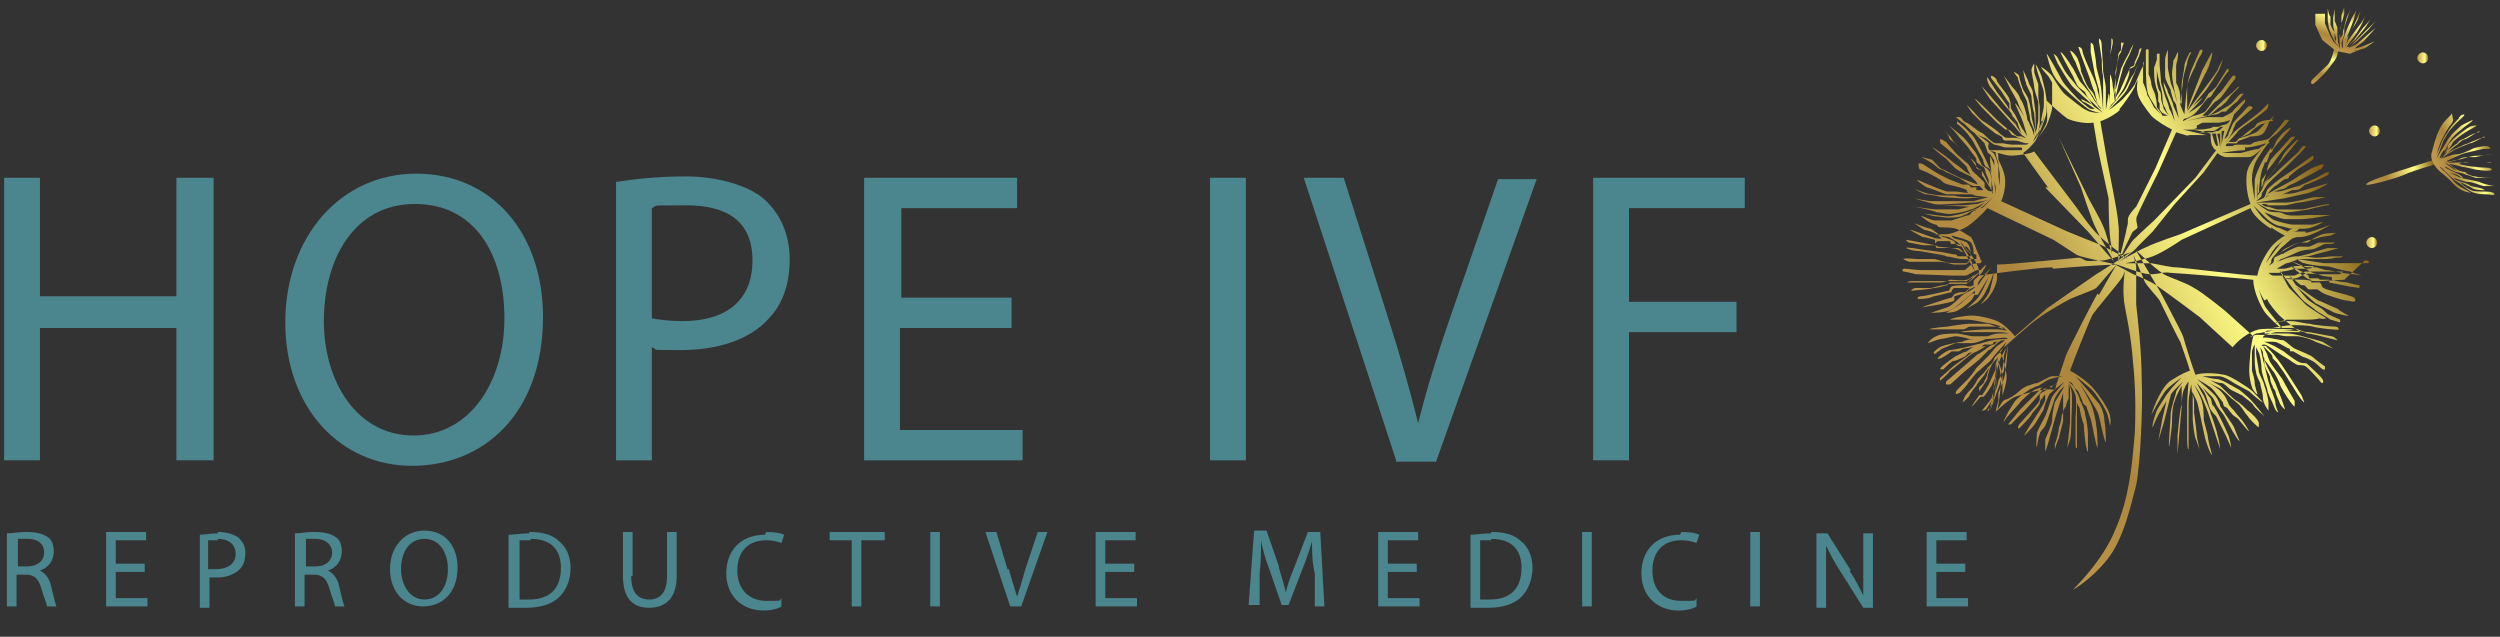 <?xml version="1.0" encoding="UTF-8"?>
<svg id="Capa_1" xmlns="http://www.w3.org/2000/svg" xmlns:xlink="http://www.w3.org/1999/xlink" version="1.1" viewBox="0 0 181.4 46.2">
  <rect x="0" y="0" width="181.4" height="46.2" fill="#333333" stroke="none"/>
  <!-- Generator: Adobe Illustrator 29.8.2, SVG Export Plug-In . SVG Version: 2.1.1 Build 3)  -->
  <defs>
    <style>
      .st0 {
        fill: #4b858e;
      }

      .st1 {
        fill: url(#Degradado_sin_nombre);
      }

      .st2 {
        fill: url(#Degradado_sin_nombre_7);
      }

      .st3 {
        fill: url(#Degradado_sin_nombre_6);
      }

      .st4 {
        fill: url(#Degradado_sin_nombre_5);
      }

      .st5 {
        fill: url(#Degradado_sin_nombre_8);
      }

      .st6 {
        fill: url(#Degradado_sin_nombre_4);
      }

      .st7 {
        fill: url(#Degradado_sin_nombre_9);
      }

      .st8 {
        fill: url(#Degradado_sin_nombre_3);
      }

      .st9 {
        fill: url(#Degradado_sin_nombre_2);
      }
    </style>
    <linearGradient id="Degradado_sin_nombre" data-name="Degradado sin nombre" x1="171.8" y1="44.4" x2="176.5" y2="46.6" gradientTransform="translate(0 58.1) scale(1 -1)" gradientUnits="userSpaceOnUse">
      <stop offset="0" stop-color="#c39c51"/>
      <stop offset=".3" stop-color="#ac863c"/>
      <stop offset=".7" stop-color="#ffff87"/>
      <stop offset="1" stop-color="#825c16"/>
    </linearGradient>
    <linearGradient id="Degradado_sin_nombre_2" data-name="Degradado sin nombre 2" x1="168.1" y1="51.8" x2="169.2" y2="54.8" gradientTransform="translate(0 58.1) scale(1 -1)" gradientUnits="userSpaceOnUse">
      <stop offset="0" stop-color="#c39c51"/>
      <stop offset=".3" stop-color="#ac863c"/>
      <stop offset=".7" stop-color="#ffff87"/>
      <stop offset="1" stop-color="#825c16"/>
    </linearGradient>
    <linearGradient id="Degradado_sin_nombre_3" data-name="Degradado sin nombre 3" x1="171.9" y1="48.6" x2="172.7" y2="48.6" gradientTransform="translate(0 58.1) scale(1 -1)" gradientUnits="userSpaceOnUse">
      <stop offset="0" stop-color="#c39c51"/>
      <stop offset=".7" stop-color="#ffff87"/>
      <stop offset="1" stop-color="#825c16"/>
    </linearGradient>
    <linearGradient id="Degradado_sin_nombre_4" data-name="Degradado sin nombre 4" x1="175.4" y1="53.9" x2="176.2" y2="53.9" gradientTransform="translate(0 58.1) scale(1 -1)" gradientUnits="userSpaceOnUse">
      <stop offset="0" stop-color="#c39c51"/>
      <stop offset=".7" stop-color="#ffff87"/>
      <stop offset="1" stop-color="#825c16"/>
    </linearGradient>
    <linearGradient id="Degradado_sin_nombre_5" data-name="Degradado sin nombre 5" x1="171.6" y1="40.6" x2="172.5" y2="40.6" gradientTransform="translate(0 58.1) scale(1 -1)" gradientUnits="userSpaceOnUse">
      <stop offset="0" stop-color="#c39c51"/>
      <stop offset=".7" stop-color="#ffff87"/>
      <stop offset="1" stop-color="#825c16"/>
    </linearGradient>
    <linearGradient id="Degradado_sin_nombre_6" data-name="Degradado sin nombre 6" x1="163.6" y1="54.8" x2="164.5" y2="54.8" gradientTransform="translate(0 58.1) scale(1 -1)" gradientUnits="userSpaceOnUse">
      <stop offset="0" stop-color="#c39c51"/>
      <stop offset=".7" stop-color="#ffff87"/>
      <stop offset="1" stop-color="#825c16"/>
    </linearGradient>
    <linearGradient id="Degradado_sin_nombre_7" data-name="Degradado sin nombre 7" x1="169.4" y1="54.3" x2="170.6" y2="57.5" gradientTransform="translate(0 58.1) scale(1 -1)" gradientUnits="userSpaceOnUse">
      <stop offset="0" stop-color="#c39c51"/>
      <stop offset=".3" stop-color="#ac863c"/>
      <stop offset=".7" stop-color="#ffff87"/>
      <stop offset="1" stop-color="#825c16"/>
    </linearGradient>
    <linearGradient id="Degradado_sin_nombre_8" data-name="Degradado sin nombre 8" x1="176.5" y1="46.1" x2="180.9" y2="47.3" gradientTransform="translate(0 58.1) scale(1 -1)" gradientUnits="userSpaceOnUse">
      <stop offset="0" stop-color="#c39c51"/>
      <stop offset=".3" stop-color="#ac863c"/>
      <stop offset=".7" stop-color="#ffff87"/>
      <stop offset="1" stop-color="#825c16"/>
    </linearGradient>
    <linearGradient id="Degradado_sin_nombre_9" data-name="Degradado sin nombre 9" x1="139.9" y1="29.1" x2="168.8" y2="45.8" gradientTransform="translate(0 58.1) scale(1 -1)" gradientUnits="userSpaceOnUse">
      <stop offset="0" stop-color="#c39c51"/>
      <stop offset=".3" stop-color="#ac863c"/>
      <stop offset=".7" stop-color="#ffff87"/>
      <stop offset="1" stop-color="#825c16"/>
    </linearGradient>
  </defs>
  <path class="st0" d="M2.9,12.9v8.6h9.9v-8.6h2.7v20.5h-2.7v-9.6H2.9v9.6H.3V12.9h2.7Z"/>
  <path class="st0" d="M39.4,23c0,7-4.3,10.8-9.5,10.8s-9.2-4.2-9.2-10.4,4-10.8,9.5-10.8,9.2,4.3,9.2,10.4ZM23.5,23.3c0,4.4,2.4,8.3,6.5,8.3s6.6-3.9,6.6-8.5-2.1-8.3-6.5-8.3-6.6,4-6.6,8.5Z"/>
  <path class="st0" d="M44.7,13.2c1.3-.2,3-.4,5.1-.4s4.5.6,5.7,1.7c1.1,1,1.8,2.5,1.8,4.3s-.5,3.3-1.6,4.4c-1.4,1.5-3.7,2.2-6.3,2.2s-1.5,0-2.1-.2v8.2h-2.6V13.2h0ZM47.3,23.1c.6.1,1.3.2,2.2.2,3.2,0,5.1-1.5,5.1-4.4s-1.9-4-4.8-4-2,0-2.5.2v8h0Z"/>
  <path class="st0" d="M73.3,23.8h-8v7.4h8.9v2.2h-11.5V12.9h11.1v2.2h-8.4v6.5h8v2.2Z"/>
  <path class="st0" d="M90.4,12.9v20.5h-2.6V12.9h2.6Z"/>
  <path class="st0" d="M101.3,33.4l-6.7-20.5h2.9l3.2,10.1c.9,2.8,1.6,5.3,2.2,7.7h0c.6-2.4,1.4-5,2.3-7.6l3.5-10.1h2.8l-7.3,20.5h-2.9,0Z"/>
  <path class="st0" d="M115.6,12.9h11v2.2h-8.4v6.8h7.8v2.2h-7.8v9.3h-2.6V12.9Z"/>
  <path class="st1" d="M176.6,11.6s-1.9.6-2.5.8c-.6.2-2.5.8-2.4,1,0,.1,1.7-.3,2.7-.7.9-.4,2.4-.8,2.4-.8l-.2-.3Z"/>
  <path class="st9" d="M169.4,3.4s-.2,1-.5,1.3c-.3.3-1.2,1.1-1.2,1.2,0,.2,0,.2.1.2s.6-.5.8-.7c.2-.2.5-.6.8-1,.3-.4.3-1.1.3-1.1h-.2s0,0,0,0Z"/>
  <path class="st8" d="M172.3,9.9c.2,0,.4-.2.4-.4s-.2-.4-.4-.4-.4.2-.4.4.2.4.4.4Z"/>
  <path class="st6" d="M175.8,4.6c.2,0,.4-.2.4-.4s-.2-.4-.4-.4-.4.2-.4.4.2.4.4.4Z"/>
  <path class="st4" d="M172.1,18c.2,0,.4-.2.4-.4s-.2-.4-.4-.4-.4.2-.4.4.2.4.4.4Z"/>
  <path class="st3" d="M164.1,3.7c.2,0,.4-.2.4-.4s-.2-.4-.4-.4-.4.2-.4.4.2.4.4.4Z"/>
  <path class="st2" d="M168,1v.8c0,0,.5,1.1.5,1.1l1,.8,1,.2,1.5-.6-1.1.4h-.9s.8,0,.8,0l.8-.2.7-.5-.7.3-.6.2h-.1s-.7.2-.7.2h.5c0-.1.8-.7.8-.7l.9-1-.7.6-.7.6-.6.3.6-.5.9-.9.5-.6-.5.5-.9.9-.5.5h-.3c0,.1.7-.5.7-.5l.8-1,.3-.5-.6.7-.6.8-.6.6.2-.3.6-.8.4-.7.2-.5-.3.5-.6.8-.3.4-.2.4v-.5c.1,0,.5-.7.5-.7l.4-.7.2-.7-.3.7-.3.7-.3.5-.2.8v-.5s.3-.7.3-.7l.3-.8.2-.7-.3.5-.4.9-.3.8v.6c-.1,0-.1-.4-.1-.4l.2-.6v-.5c0,0,.3-.9.3-.9l.2-.5-.3.6-.3,1.1v.2s-.2.3-.2.3v.5s0-.6,0-.6v-.5c0,0,.1-.5.1-.5l.2-.7v-.5s-.2.6-.2.6v.6c0,0-.1.4-.1.4v.4c-.1,0,0,1.1,0,1.1l-.2-.7v-.7s0-.2,0-.2h0c0-.1,0-.5,0-.5v-.3s0-.7,0-.7v.6c0,0,0,.5,0,.5v.7c0,0,0,.4,0,.4v.4c.1,0,0-.5,0-.5v-.6c0,0-.2-.5-.2-.5v-.5s0-.6,0-.6v.2c0,0-.1.7-.1.7v.6c0,0,.2.9.2.9v.4c.1,0-.1-.4-.1-.4v-.5c-.1,0-.3-.5-.3-.5v-.6c-.1,0-.2-.6-.2-.6v.9s.1.6.1.6l.2.5.2.4.4.5-.5-.5-.3-.6-.3-.7v-.7Z"/>
  <path class="st5" d="M177.9,8.2c0,.2-.6.5-.9,1.2-.3.6-.5,1.5-.5,1.5,0,0-.2.4,0,.8.3.7.7.8,1.3,1.4.6.7,1,.8,1.5.9-.3-.2-1-.5-1.3-.9-.5-.6-.7-.7-1-1,.2,0,.9.9,1.3,1.1.4.2.6.5,1,.7.4.2.9.2,1.1.2.3,0,.6.1.6,0s-.2-.2-.6-.2c-.5,0-.9,0-1.1-.1-.6-.3-.8-.6-.8-.6,0,0,.6.3.8.4.2.2.8.2,1,.2-.3-.2-.6-.2-1-.3-.4-.3-1-.3-1.3-.6.4.1.8.3,1.1.3.3,0,.7.2,1.1.3.4,0,.8,0,.8,0,0,0-.7-.1-1.1-.3-.3-.1-1.1-.2-1.3-.3-.2,0-.4-.2-.7-.3-.3-.2-.6-.5-.6-.5,0,0,.3.4.7.5.3,0,.7.4.7.3-.1-.2-.4-.3-.6-.4-.2-.1-.7-.3-.7-.4.2,0,.4.3.9.4.1,0,.5.1.7.2.1,0,.3.1.6.2.3,0,1.3,0,1.3,0s-1,0-1.3-.1c-.3,0-.6-.2-.8-.3-.2,0-.3,0-.7-.2-.5-.3-.7-.5-.7-.5,0,0,.1,0,.5.3.1,0,.3.3.6.4.3.1.5,0,.5,0,0,0-.2,0-.5-.1-.3-.1-.8-.5-.8-.5,0,0,.7.1.9.2.2,0,1,.2,1,.2,0,0,1.2.2,1.2,0,0-.2-.8-.1-1.2-.2-.4,0-1.2-.2-1.2-.2,0,0,.3-.2.8-.1.2,0,1.1,0,1.3,0,.2,0,.3,0,.3,0,0,0,0-.1-.4,0-.4,0-.8,0-1.2,0-.4,0-.6,0-.9,0-.3,0-.7,0-.7,0,0,0,.4-.1.7-.2.3,0,.9-.3,1.4-.3.4,0,1.2-.1,1.2-.1,0,0,0,0-.1,0,0,0-.3,0-1.2.2-.1,0-.4,0-.6,0-.3,0-.5.1-.7.2-.3,0-.6.2-.8.1,0,0,1-.5,1.4-.6.4-.1,1.3-.3,1.3-.3h.5c0,0,0-.2-.3-.2-.3,0-.9.1-1.2.3-.3.1-.6.3-1,.3-.3,0-1,.3-1,.3,0,0,.3-.3.7-.5.2-.2,1.1-.5,1.3-.6.2,0,.7-.3.9-.4.2,0,.2,0,.2,0,0,0,0-.2-.2,0-.2,0-.9.4-1.3.5-.4.2-1,.4-1.3.7-.2.2-.3.2-.5.3.1-.2.5-.4.6-.6.2-.1.5-.4.7-.5.2-.3.3-.2.8-.5.5-.3.8-.3.8-.3,0,0,0-.1,0-.1s-.8.5-1,.6c-.2,0-.4.2-.6.4-.2.1-.6.5-.8.7-.2.2-.5.4-.5.4,0,0,.5-.4.6-.7.2-.2.3-.4.4-.6,0,0,.2-.2.6-.5.7-.5,1.1-.6,1.1-.7,0,0-.3,0-.5.1-.2.1-1,.7-1.2.9-.2.2-.4.4-.4.5,0,0,0,.1,0,.2,0,0-.1.1-.2.3-.1.1-.4.4-.4.4,0,0,.1-.3.2-.4,0-.1.2-.2.3-.3,0-.1.1-.3.3-.6.2-.3.4-.5.8-.8.3-.3.9-.6.8-.7,0,0-.6.3-.8.4-.2.2-.7.6-.8.8-.2.2-.2.3-.4.6-.2.3-.6,1-.6,1,0,0,.4-1,.5-1.3.2-.3.3-.6.6-.9.5-.6,1-.9.9-1,0,0-.3,0-.4.3-.2.2-.7.7-.8,1-.2.2-.4.6-.5.9-.1.3-.3.7-.3.7,0,0,.2-.8.5-1.3.1-.2.2-.4.4-.7.2-.2.3-.4.3-.5h0Z"/>
  <path class="st7" d="M170.1,20.3c-.3,0-1.5.1-1.8.1s-.6,0-1-.1c-.2,0-1.1,0-1.7-.1.3,0,.8,0,.9,0,.2,0,.5-.2.7-.3s.8,0,1.1,0c.3,0,1.3,0,1.4,0s.3-.1.3-.2c0,0-.8,0-.8,0,0,0-1.5,0-1.8,0-.3,0-.7.2-.9.3-.2,0-1.3,0-1.5,0-.2,0-.4-.2-.4-.2,0,0,.4,0,.6,0s.3,0,.4-.1c.1,0,.7-.1.9-.2.2,0,.5,0,.9,0s.5-.2.5-.2c0,0-.9,0-1.2,0-.3,0-.8.2-1,.2s-.5,0-.5,0c0,0,.5-.3.7-.4.2,0,.6-.2.9-.3.3,0,1.2,0,1.2,0,0,0,.3,0,.4,0,.2,0,.8,0,1-.1.1,0,.6,0,.6-.1,0,0-.6,0-.8,0-.2,0-.7.1-1.1.1-.3,0-.8-.1-1.2-.1h.6c0,0,.7-.2.7-.2l.8-.2.7-.2h-.8s-.7.2-.7.2l-.6.2-.8.2c0,0-.1,0-.2,0-.4,0-.9.2-1.1.3-.2,0-.8.4-.8.4,0,0,.7-.4.8-.5.1,0,1-.4,1.2-.5s.7-.2,1-.2c.3,0,.9-.4,1-.4.1,0,.3,0,.4,0,0,0,.3,0,.3-.1,0,0-.6,0-.7,0s-.3,0-.4,0c-.2,0-.6.3-.8.3-.2,0-.5,0-.7,0-.2,0-1,.4-1.1.5-.2,0-.8.4-.8.4,0,0,.8-.7,1-.8.2-.1.8-.4,1-.4.2,0,.4,0,.5,0s.2-.1.3-.2c.1,0,.7-.2.7-.2,0,0,.6-.1.7-.1,0,0,.4-.2.4-.2,0,0-.7,0-1,.1-.3.1-.6.3-.8.4-.2,0-.6.2-.8.2-.2,0-1.1.5-1.2.6-.1,0-.6.4-.7.6,0,.1,0,.2-.1.3,0,0-.3.2-.3.2,0,0,.2-.2.2-.3,0,0,0-.2.1-.3,0,0,.6-.7.6-.7,0,0,.6-.5.7-.6.1-.1.4-.2.5-.2,0,0,.1,0,.2,0,.8,0,2.2-.9,2.2-.9,0,0-1.2.5-1.8.6,0,0,0,0,0-.1,0,0-.3,0-.6,0,0,0-.2,0-.3,0,.2,0,.4-.1.4-.2,0,0,0,0,0,0h.4c.6,0,1.4-.5,1.4-.5,0,0-.5.1-.8.2-.2,0-1.1,0-1.4,0-.3,0-1-.2-1.3-.3-.2,0-.8-.6-.8-.6,0,0,1.2.5,1.5.5.3,0,.9,0,1.2,0s1-.1,1-.1c0,0,1.2-.2,1.1-.2,0,0-.6,0-.8,0-.2,0-.8,0-.8,0,0,0-1.3.1-1.5,0-.2,0-.4-.2-.7-.2-.2,0-.7,0-.9-.2-.2-.1-.7-.5-.7-.5,0,0,.7.4.9.5.2,0,1,.2,1.4.2.3,0,1.5-.2,1.5-.2,0,0,1.2-.3,1.3-.3.1,0,.2,0,.2-.1,0,0-.8.1-1,.2-.2,0-.8.2-1,.2-.3,0-1.5,0-1.7,0-.2,0-.6-.2-.8-.2-.2,0-.4-.2-.4-.2,0,0,.2,0,.2,0,0,0,.2,0,.3.1,0,0,.3,0,.4,0,.1,0,.6,0,.8,0,.2,0,.8-.2,1-.2.2,0,1.1-.2,1.1-.2,0,0,.9-.2.9-.2,0,0-.6,0-.8,0-.2,0-.9.2-.9.2,0,0-.9.2-1.2.2-.3,0-.7,0-1,0s-1.2,0-1.2,0h0l2-.3s1.4-.3,1.8-.4c.4-.1,1.4-.6,1.4-.7,0,0-2,.6-2.4.7-.4.1-1.6.1-1.8.2-.2,0-.5.2-.7.4l.5-.4s.4,0,.7,0c.3,0,.9-.3,1.1-.4.2,0,.6,0,.7-.2.1,0,.2-.2.3-.2.1,0,1.5-.6,1.6-.7,0,0,.1-.1.1-.2,0,0-.1,0-.2,0,0,0-.7.4-.7.4,0,0-1.1.5-1.3.6-.2,0-1.2.4-1.5.4-.2,0-.3,0-.3,0,0,0,.6-.2.7-.2.1,0,.3-.2.5-.3.1,0,1-.5,1-.5,0,0,1-.5,1.1-.6.2,0,.3-.3.3-.4,0,0-.4.1-.6.2-.2,0-1.7,1-1.7,1,0,0-.9.5-1.1.6-.2.1-.7.4-.7.4,0,0,.4-.5.6-.6.2-.1.6-.5.7-.5,0,0,.3,0,.3-.2,0,0,.6-.5.6-.5,0,0,1-.6,1.1-.7.1-.1.1-.3,0-.3,0,0-1.1.8-1.1.8l-1.3.9s-.8.6-.9.8c-.1.2-.1.4-.2.5,0,.1-.6.3-.6.3,0,0,.4-.3.4-.4,0,0,0-.2.1-.3,0,0,.3-.5.4-.6,0,0,.3-.3.3-.3l1.1-1,1.1-1.1s.2-.2.2-.3c0,0-.2,0-.2,0,0,0-.2.2-.3.4-.1.1-1.2,1.1-1.2,1.1,0,0-.9.9-1.1,1-.2.2-.3.5-.4.7-.1.2-.4.5-.4.5,0,0,.4-.7.5-.9.1-.2,1.3-1.7,1.3-1.7l1-1.2s.3-.4.3-.4c0,0-.2.1-.2.1,0,0-.8.8-.9,1-.1.2-.2.4-.3.5,0,.2-.6.9-.6.9l-.7,1,.4-1.2.4-.5.6-.8s.7-.8.8-.9c0,0,.3-.3.2-.3,0,0-.2,0-.3.1,0,0-.8.9-.8.9,0,0-.6.6-.7.8-.1.2-.2.5-.2.7,0,.2-.4.6-.4.7,0,.1,0,.3,0,.4,0,.2-.2.4-.2.4,0,0,.1-1.2.2-1.4,0-.2.3-.7.2-.7,0,0-.2.2-.2.4,0,.1-.3.7-.3,1,0,.3,0,1.3,0,1.3,0,0-.1-.8,0-1.2,0-.3.2-.6.2-.7,0,0,.2-.7.3-.8,0,0,.2,0,.2-.1,0,0,.2-.5.2-.6,0,0,.2,0,.2-.2,0-.1.9-1.1.9-1.1,0,0,.4-.4.4-.5s-.4.2-.5.3c-.1.1-.5.5-.6.8-.1.3-.3.5-.3.5,0,0,0-.2,0-.2,0,0-.5.7-.6.9-.1.2-.6,1.1-.6,1.6,0,.5,0,1.3,0,1.3,0,0-.2-1.1-.2-1.5s.1-.9.3-1.3c.1-.2.5-.8.8-1.2.1-.1.2-.2.2-.2,0,0,0,0-.1,0,0,0,0-.1.1-.2.2-.2.5-.4.5-.4,0,0,.6-.6.7-.7,0,0,.2-.3.2-.3,0,0-.2,0-.3,0,0,0-.3.4-.3.4,0,0-.6.7-.8.9-.2.2-.8.2-1,.3-.2,0-.2.1-.4.2-.1,0-.6,0-.8,0-.2,0-.4,0-.5.1-.1,0-.5,0-.5,0,0,0,0-.1.1-.2,0,0,.6,0,.7,0,0,0,.1-.2.2-.2,0,0,.6-.2.8-.3.1,0,.7,0,.9-.2.2-.2.3-.5.4-.7,0,0,0-.1.1-.2.2,0,.3-.1.3-.1,0,0,0,0-.2,0,.1-.1.2-.3.2-.3,0,0-.1.1-.3.3-.3,0-.7.1-.8.2-.2,0-.2.3-.4.4-.1,0-.7.5-.9.7,0,0,0,0,0,0-.2,0-.2.2-.4.3-.2,0-.5,0-.5,0,0,0,.6-.6.7-.8.2-.2.8-.6.8-.6,0,0,1-.7,1.2-.9.2-.1.2-.5.2-.5,0,0-.3.3-.5.5-.2.2-1,.8-1,.8,0,0-.7.5-1,.8-.2.2-.8,1-.8,1,0,0,.7-.9.7-1.1,0-.1.2-.4.2-.5,0-.1,1.1-1,1.2-1.1.1-.1,0-.2-.2-.2-.1,0-.5.5-.5.5,0,0-.6.6-.7.8-.1.2-.2.5-.3.7,0,.2-.3.4-.3.4,0,0,.7-1.7.7-1.8,0,0,0,0,0,0,.2-.2.4-.4.4-.4,0,0,.3-.4.4-.5,0-.1,0-.2,0-.2,0,0-.8.7-.9.9-.1.1-.5.3-.7.4-.2,0-.8,0-1.1,0-.3,0-1.6.3-1.6.3l1.2-.3s.9-.2,1-.2c.1,0,.3-.1.4-.2,0,0,.2,0,.3,0,0,0,.6-.6.8-.7.1-.1.5-.6.5-.6,0,0,0,0-.2,0-.1,0-.6.7-.8.8-.1.1-.7.4-.8.5,0,0-.7.3-.7.3,0,0,.6-.5.7-.6.1,0,.3-.2.4-.3.1,0,.4-.5.5-.6.1-.1.6-.6.6-.6,0,0,0,0-.1,0,0,0-.4.4-.4.4,0,0-.6.5-.7.6-.1.1-.5.5-.5.5l-.4.4s-.1.1-.2.2c0,0-.4,0-.4,0l.3-.3s.5-.6.6-.7c0,0,.2-.1.3-.2.1,0,.8-1,.8-1,0,0,.4-.5.4-.5,0,0,0-.1,0-.2,0,0-.1,0-.2,0,0,0-.8,1.1-.8,1.1,0,0-.6.6-.7.8-.1.2-.4.6-.5.7-.1.1-.7.3-.8.3-.1,0-.8.4-.8.4,0,0,0-.2.2-.2.1,0,.5-.2.7-.4.2-.2.8-1,.9-1.1,0,0,.2,0,.3-.2s.6-.9.6-.9c0,0,.5-.8.6-.8,0,0,0-.2,0-.2,0,0-.1,0-.1,0,0,0-.8,1.3-.8,1.3,0,0-.3.3-.3.3,0,0-.3.2-.3.3,0,0-.2.3-.3.5-.1.2-1.1.8-1.1.8,0,0,1-1,1-1.1,0,0-.7.6-.7.6l1-1.2s.8-1.2.9-1.4c.1-.2.3-.8.3-.8,0,0-.3.5-.4.8-.1.2-1,1.4-1,1.4l-1.2,1.6h0c.3-.6,1.2-2.6,1.4-2.9.2-.4.5-1.3.4-1.4,0,0-.5.9-.7,1.3-.1.3-.9,2.3-1.1,2.9,0-.3,0-1.2,0-1.6,0-.5.5-1.4.6-1.6,0-.2.5-1,.5-1,0,0,0-.2,0-.2,0,0-.2,0-.2.1,0,0-.6,1.4-.6,1.4,0,0-.2.5-.3,1.2-.1.7-.2,2-.2,2,0,0-.2-.4-.3-.7,0-.2.2-1.6.2-1.8,0-.2.2-.9.3-1.2,0-.3.3-.8.3-.8,0,0,0,0-.1,0,0,0-.4.7-.4,1,0,.2-.2,1.1-.2,1.4s0,1.3,0,1.5c0-.1,0-.2-.1-.3,0-.2,0-.8-.1-.9,0-.1-.1-.3-.2-.5,0-.2,0-1,0-1.2,0-.2.1-.4.1-.5,0-.1.1-.5,0-.5,0,0-.2.5-.3.6,0,.2-.1.7-.1,1,0,.3.2,1.3.2,1.3l.2.8s-.2-.6-.2-.7c0-.1-.2-.5-.3-.8,0-.2-.2-.9-.2-1.1,0-.2,0-.7,0-.7,0,0,0-.6,0-.6,0,0-.2.5-.2.7,0,.2,0,1,0,1.2,0,.3.3.8.4,1,0,.2.2.7.2.8,0,0,.1.1.2.3,0,.1.2,1,.2,1,0,0-.3-.7-.4-.9,0-.2-.3-.8-.4-1,0-.2-.3-.6-.3-.8,0-.2,0-.8,0-.8,0,0,0,.7,0,1,0,.3.3,1,.3,1l.3.8.2.9s-.3-.8-.4-.9c0-.2-.3-.9-.3-.9,0,0-.2-.7-.3-1,0-.3-.1-1.2-.1-1.3,0-.1,0-.7,0-.8,0,0-.2,0-.2,0s0,.8,0,1.1c0,.3.2,1,.2,1,0,0,.2.8.2.9,0,.1,0,.8.2.9,0,.2.3.6.3.6,0,0-.3-.3-.4-.5,0-.1-.2-.6-.2-.8,0-.2,0-.4-.1-.5s-.2-.6-.2-.7,0-.6,0-.8c0-.2,0-.7,0-.8,0,0-.1.4-.2.6,0,.3,0,1,.1,1.2,0,.2.2.6.2.8,0,.1,0,.3,0,.4,0,0,0,.1.1.2,0,.1,0,.3,0,.4,0,.1.2.3.2.3l.4.2h-.4c0-.1-.3-.5-.4-.6,0-.1,0-.5-.1-.8,0-.2-.3-.7-.3-.9,0-.2-.1-.5-.2-.7,0-.3,0-1.8,0-1.8,0,0-.2-.1-.2.1,0,.2,0,.9,0,.9,0,0,0,1.6.1,1.9,0,.4.4.9.5,1.1.1.2.5.7.5.7,0,0-.4-.4-.5-.5-.1-.2-.4-.8-.5-.9,0-.2-.2-.7-.3-.9,0-.1,0-.6,0-1,0-.3.1-.5,0-.5,0,0,0,0,0,.2v-.3.4c-.2.3-.4.9-.5,1.1-.1.3-.5.8-.8,1.1-.3.4-1.2,1-1.2,1,0,0,1-1,1.2-1.3.2-.2.6-1.3.7-1.4,0-.2.4-.9.4-.9,0,0-.4.7-.4.8s-.2.3-.3.5c-.1.2-.3.6-.4.8-.1.2-1.2,1.4-1.2,1.4l.2-.3s.2-.2.4-.4c.1-.2.4-.6.5-.8.1-.2.4-.9.4-1.1,0-.1,0-.2,0-.3,0,0,.3-.1.4-.2,0-.1.3-.7.3-.7,0,0,.2-.6.2-.6,0,0-.2,0-.2.2,0,.2-.3.8-.3.8,0,0,0,.2-.1.3,0,0-.2,0-.3.2,0,.1-.3.7-.3.7,0,0-.2.5-.3.7,0,.1-.4.7-.4.7l.2-.9s.2-.8.3-1.1c0-.2.5-1.1.5-1.1,0,0,.3-.7.3-.8,0,0-.3.5-.3.6,0,0-.4.7-.6,1.2-.1.4-.4,1.6-.5,1.9,0-.5.2-2.4.3-2.6,0-.2.1-.4.2-.5,0-.1.2-.7.2-.7,0,0,0,0-.2,0,0,0,0,.3,0,.5,0,.1-.2.2-.2.4,0,.2-.1.8-.2,1.2,0,.3,0,1.5,0,1.8v.4c-.1,0-.1-.9-.2-1.1,0-.3-.1-.8-.2-.9,0-.1,0-.9,0-1.2,0-.3.2-.9.2-1.1s0-.3-.1-.3c0,0,0,.3,0,.4,0,.1-.1.8-.1,1.1,0,.3,0,1,0,1.2,0,.2,0,1.3,0,1.3v.8s0-.8-.1-.8c0,0-.2,1.2-.2,1.2,0,0,0-1.1,0-1.5,0-.5-.2-1.1-.2-1.4,0-.3-.1-1.6-.1-1.7,0-.2,0-.5-.2-.6,0,0,0,.2,0,.2l.2,1.3s0,1,.1,1.2c0,.2,0,1.1,0,1.4,0,.3,0,1.2,0,1.2,0,0-.1-1.7-.2-2,0-.3-.3-1.1-.3-1.4,0-.3-.2-1.3-.2-1.4,0,0-.1-.2-.2-.2,0,0,0,.7,0,.7l.3,1.6s.2.8.3,1.1c0,.3.2,1.5.2,1.5,0,0,0,0,0,0,0-.3-.2-1.1-.3-1.4,0-.4-.6-1.6-.6-1.6,0,0-.5-1.1-.5-1.3,0-.2-.2-.3-.3-.3,0,0,.2.6.2.6l.6,1.6s.3,1,.4,1.1c0,.1.2.8.2.8,0,0-.2-.5-.3-.7-.1-.2-.3-.3-.4-.5-.2-.3-.4-.9-.5-1.1,0-.2-.1-.6-.2-.8,0-.2-.5-.8-.6-.7,0,0,.3.7.4.8,0,.1.4,1,.5,1.2,0,.2.7,1.2.7,1.2,0,0,.4.7.5.8,0,0,.1.1.2.2-.1,0-.3-.2-.3-.3-.2-.2-.4-.6-.6-.9-.2-.2-.4-.5-.6-.7s-.5-1-.7-1.2c-.1-.2-.7-1.1-.8-1,0,0,.3.6.3.6l.6,1.1s.3.7.4.8.4.3.5.4c0,.1.3.6.5.7.1.1.8.8.8.8l-.7-.5s-.2-.3-.4-.6c-.2-.2-.9-.9-1-1.1-.1-.1-.6-.7-.7-.9-.1-.2-.4-.7-.5-.9,0-.1-.3-.3-.3-.3,0,0,.3.7.3.7,0,0,.8,1.4,1.1,1.7.3.3,1.1,1,1.1,1l.3.3s-.7-.4-.8-.4c0,0,.1.2.2.2.1,0,.8.5.8.5,0,0-.1,0-.3,0-.1,0-.9-.7-.9-.7,0,0-1-1-1.2-1.4s-1.1-2-1.1-1.9c0,0,.3,1.3.6,1.7.2.4,1.1,1.2,1.2,1.3.1.1.9.8,1.2,1,.3.2.9.3.9.3,0,0-.7,0-1-.2-.3-.1-1.1-.8-1.5-1.1-.4-.3-.9-1.3-1.1-1.5-.2-.2-.7-.6-.7-.5,0,0,.3.4.5.6,0,0,.2.3.3.5,0,.2,0,1.5,0,1.8,0,.3-.3,1.1-.4,1.3-.1.2-.6.9-.6.9,0,0,.5-.8.6-1.1.1-.3,0-1.1,0-1.5,0-.4-.2-1.3-.3-1.6,0-.2-.4-1.1-.5-1.1,0,0,.2.8.3,1,0,.2.3.7.3,1.1,0,.3,0,1.4,0,1.6,0,.3-.1.5-.2.8-.1.2-.4.8-.4.8l.2-.6s.1-.3.1-.4c0-.2,0-1,0-1.2,0-.2-.1-.6-.1-.8,0-.2,0-.6,0-.8,0-.2-.3-.8-.3-1,0-.2,0-.6,0-.6,0,0-.2.3-.2.5s.2,1,.2,1.2c0,.2.2.8.3,1.1,0,.3,0,.9,0,1.2,0,.3-.2,1.1-.2,1.1,0,0,0-1.2,0-1.4,0-.3-.2-1.4-.2-1.6,0-.2-.3-.6-.3-.7,0-.1-.4-.9-.4-.9,0,0,.1.7.2.9,0,.2.4.8.4,1,0,.2.1,1,.2,1.2,0,.2.1,1.4.1,1.4,0,0-.3-1-.3-1.2,0-.2-.1-.9-.2-1.1,0-.2-.3-.6-.4-.8-.1-.2-.3-.9-.3-1,0-.1-.4-.3-.4-.3,0,0,.2.3.3.4,0,.1.2.7.3.9,0,.2.4.8.4,1,0,.2.2.9.2,1.1,0,.3.3.7.3.9,0,.2,0,.4,0,.4,0,0-.1-.5-.3-.8,0,0-.1-.3-.2-.4,0-.3-.3-1.3-.5-1.5-.1-.4-.6-.9-.6-.9,0,0-.6-.8-.6-.8,0,0,.5,1,.5,1,0,0,.4.7.5.9,0,.1.3.7.5,1.1-.3-.5-.6-1-.7-1,0,0,.5,1.1.6,1.4.1.3.3,1,.3,1,0,0-.3-.5-.4-.6-.1-.2-.5-1-.5-1,0,0-.3-.4-.3-.5,0-.1,0-.4-.1-.6,0-.2-.8-1.1-.9-1.3,0-.2-.3-.4-.4-.4,0,0-.1,0,0,.2,0,0,.7.9.7.9,0,0,.5.8.6.9,0,.1,0,.3,0,.5,0,.1.5.8.6.9,0,.2.3.8.3.8,0,0-.4-.5-.4-.6,0-.1-.3-.6-.3-.7,0,0-.2-.4-.3-.6,0-.1-.8-1.1-.8-1.1,0,0-.7-1.1-.7-1.1,0,0-.1.2.2.7.1.1,1.1,1.4,1.1,1.4,0,0,.4.4.5.6,0,.2.3.8.3.8l-1.1-1.2s-1.3-1.6-1.4-1.6c0,0,.6.9.6.9l1,1.1.8.9s.4.5.5.6c0,0,.3.2.3.2,0,0-.2,0-.3-.1,0,0-.2,0-.3,0-.1,0-.4-.3-.5-.4s-.3-.1-.3-.2c0,0-.5-.4-.7-.6-.2-.2-.9-.9-.9-.9,0,0-.7-.7-.7-.6,0,0,.5.6.5.6l1.1,1.1s.5.4.6.5c0,0,.1,0,.2,0,0,0,.2.3.3.4.1,0,.3.1.4.2.1,0,.4.1.4.1,0,0-.5-.1-.7-.1-.1,0-.3,0-.5,0-.2,0-.7-.5-.7-.5,0,0-.8-.6-1-.7-.2-.1-.7-.7-.7-.7,0,0-.5-.5-.5-.5,0,0,.3.5.4.6.1.1.5.5.7.7.2.2.9.7,1,.8,0,0,.5.2.5.3,0,0,0,.2.2.2,0,0,.4,0,.5,0,.1,0,.5,0,.6.1.1,0,.3.1.4.1,0,0,.2,0,.2,0,0,0-.1.1-.2.1,0,0-.8,0-1,0-.2,0-.6-.1-.7-.1-.1,0-.3,0-.5,0-.2,0-.8-.6-.9-.7,0,0-.4-.2-.5-.3,0,0-.5-.4-.7-.5-.2,0-.3-.3-.5-.4-.2,0-.3,0-.3,0,0,0,.4.3.5.4.1,0,.6.6.8.7.2.2.6.3.8.4.1,0,.5.4.7.5.2,0,.7.2.8.2.1,0,.9,0,1.1,0,.2,0,.1.2.1.2,0,0-.6,0-1,0-.4,0-1.4,0-1.4,0,0,0,1.2.4,1.6.4.3,0,1.3-.1,1.7-.3l3.1,4.1s1.1,1.6,1.6,2c.4.4,1.7,1.4,2.1,1.7-.4-.2-1.7-.9-1.9-1-.3-.1-2.5-1-2.5-1l-4.8-2.2c.2-.4.3-1,.3-1.4,0-.7-.4-1.4-.5-1.6,0-.2,0-.5-.1-.6,0,0-.1,0-.1.1,0,.1.1.5.2.7,0,.2.1.8.1.8,0,0,0,.6,0,.8s0,.4,0,.4v-.3s-.1-.7-.1-.7v-.8c0,0-.2-.7-.3-.8,0-.1-.3-.2-.4-.4s0-.2,0-.4c0-.1-.9-.7-1-.7,0,0,.6.6.7.7,0,.1.2.5.2.6,0,.1.2.2.2.2,0,0,.3.4.3.5,0,.2,0,.3,0,.5,0,.1,0,.5,0,.7,0,.2,0,.4.1.6,0,.2,0,.6,0,.6,0,0-.1-.8-.1-1.1,0-.3,0-.7,0-.9,0-.2-.3-.8-.3-.8,0,0,0,.3,0,.4,0,.1.1.8.1.8,0,0-.1-.3-.2-.4,0-.1-.5-1.1-.5-1.1,0,0-.5-1-.7-1.2-.2-.2-.5-.5-.6-.6-.1-.1-.5-.4-.5-.4,0,0,0,0,0,.2.1,0,.8.7.9.9.2.2.4.6.5.8.1.2.4.7.5.9,0,.2.1.4.2.5,0,0,.2.1.3.2,0,0,.1.5.1.5,0,0,0,.6.1.8,0,.2,0,.5,0,.5,0,0-.1-.3-.1-.4,0-.2,0-.6,0-.6,0,0,0-.5-.2-.7,0-.1-.3-.3-.5-.4-.1-.2-.4-.9-.5-1-.1-.1-.6-.8-.8-1s-1.1-.9-1.1-.9c0,0,.6.6.7.8.2.2.7.8.7.8,0,0,.5.7.6.8,0,.2,0,.3.2.4,0,0,.2.2.3.2s.2.5.2.5c0,0,.2.4.2.5,0,.1,0,.3,0,.3,0,0-.4-.9-.5-1-.1-.1-.3-.1-.4-.2,0-.1,0-.4-.2-.5,0-.1-.4-.3-.4-.4,0,0-.5-.5-.5-.5,0,0-.6-.5-.6-.6,0,0-.2-.3-.2-.3,0,0-.5-.5-.5-.5,0,0,.4.4.4.5,0,0,0,.2.2.3,0,0,.7.6.7.6,0,0,.5.5.7.7.1.2.4.6.5.7,0,0,.2.1.3.2,0,0,0,.2,0,.3,0,0,.2.3.2.3,0,0,.3.5.4.6,0,.1.2.3.2.3,0,0-.3,0-.4-.1,0,0-.2-.2-.2-.2,0,0,0-.2,0-.3,0-.1-.8-.8-.9-.9,0-.1-.3-.5-.3-.5,0,0-.6-.5-.8-.7-.2-.2-.7-.8-.8-.9,0,0-.3-.2-.4-.2s0,.2,0,.3c0,0,.6.5.6.5l.7.6s.5.5.6.6c0,.1.2.5.3.6,0,0,0,0,0,0-.2-.1-.5-.3-.6-.4-.2-.2-.7-.5-.9-.7-.2-.2-1.2-.9-1.3-.9,0,0,.8.7,1,.8.2.2.6.7.8.8.1.1.8.4,1,.5.1.1.3.3.4.4.1.2.1.2.1.2l-1.3-.5s-1-.5-1.2-.6c-.2,0-.6-.5-.8-.7-.3-.1-.8-.2-.8-.2s.6.3.7.4c.1,0,.6.5.7.5.1,0,.3.1.4.2.1,0,1.1.5,1.1.5,0,0,.7.5.9.5.1,0,.3,0,.4,0,.1,0,.3.3.3.3,0,0-.4,0-.5,0,0,0,0-.1,0-.2,0,0-.4,0-.4,0,0,0-.1-.2-.2-.2,0,0-.3,0-.4,0,0,0-1-.4-1-.4l-.8-.4-1.1-.7s-.3-.1-.3,0c0,0,0,.3.1.4,0,0,.5.2.5.2,0,0,.8.4.9.5.1,0,.2.2.4.3.2.1.7.2.7.2,0,0,.8.2.9.3,0,0,0,.1.1.2-.3,0-.7-.1-.9-.1-.2,0-.5,0-.6,0-.2,0-1.6-.6-1.6-.6,0,0-.6-.3-.6-.2,0,0,.5.4.7.5.1,0,1.1.4,1.4.5.3,0,1.3,0,1.7,0,.1,0,.3,0,.4.1.1,0,.8.1.8.1,0,0-.5,0-.6,0,0,0-.6,0-.8,0s-.6,0-.9-.1c-.3,0-1.3,0-1.6-.1-.4,0-1.3-.4-1.3-.4,0,0,.5.3.8.4.3,0,1.2.2,1.2.2,0,0,1.4.1,1.7.1s1-.1,1.2-.1.5,0,.5,0c0,0-.8.2-1.1.3-.3,0-1.7,0-1.7,0,0,0-1.2,0-1.4,0-.2,0-1.2-.2-1.2-.2,0,0,1,.3,1.4.4s1,0,1.3,0c.3,0,1.3-.1,1.6-.1.3,0,1.1-.2,1.1-.2,0,0-.6.2-.8.3-.3,0-.8.1-1.1.1-.3,0-1.4,0-1.4,0,0,0,1.9.1,1.9.1,0,0-.4.1-.8.2-.4,0-1.3,0-1.6,0-.3,0-1.6-.2-1.6-.2,0,0,1.5.3,1.6.4.2,0,.9.2,1.2.1.3,0,1.1-.2,1.3-.3.2,0,1-.5,1-.5,0,0-.3.3-.5.4-.2.1-1.1.4-1.1.4,0,0-.8.2-1.1.2-.3,0-1.7-.2-1.7-.2,0,0,.7.2.8.2.2,0,.8.1.9.1s1,0,1.2-.2c.2,0,.5-.3.6-.3.1,0,.5-.2.6-.2.1,0,.9-.8.9-.8,0,0-.7.8-.8.8-.1,0-.3,0-.5.2-.2,0-.3.2-.4.3-.1,0-1,.3-1.3.4-.3,0-1,0-1.2,0-.3,0-1-.4-1-.3,0,0,.7.6,1.1.6,0,0,0,0,0,0,0,0,.1.2.3.2.2,0,.9,0,1.1.1.2,0,.9.5,1.1.6.1.1.3.6.4.9.1.2.3.7.3.7,0,0-.3,0-.3,0,0,0,0-.3,0-.3,0,0,0,0-.2-.1,0-.1,0-.6-.2-.8-.1-.2-1.4-.5-1.4-.5,0,0,0,.1.2.2,0,0,.8.2.9.3.2.1.3.7.3.7,0,0-.2-.3-.3-.4-.1,0-.6,0-.7-.1,0,0-.2-.2-.2-.3,0,0-.7-.3-.8-.3-.1,0-.7-.5-.9-.6-.2,0-1.2-.4-1.2-.4,0,0,.7.5.8.5.1,0,.7.2.8.3.1,0,.4.4.5.4.2,0,.5,0,.6,0,0,0,0,0,0,0-.2,0-.9-.1-1.1-.1-.2,0-1.9-.7-1.9-.6,0,0,.7.4.9.5.2,0,.8.2.9.2,0,0,0,.3,0,.3,0,0,0-.1.2-.2,0,0,.7,0,.9,0,0,0,0,.2.1.2.1,0,.5,0,.7.1.2,0,.5.5.5.5,0,0-.2,0-.3,0-.1,0-.2-.2-.4-.3-.2,0-1.5,0-1.6,0,0,0,0-.1-.1-.2,0,0-1-.2-1-.2,0,0-1.1-.2-1.1-.2,0,0,0,.1.2.2.1,0,.9.2,1.1.2.2,0,.7,0,.8,0,0,0,.1,0,.2.1,0,0,1.3.1,1.4.2.1,0,.3.2.4.2.1,0,.4,0,.5,0,.1,0,.1.3.1.3h-.5s-.5,0-.5,0c0,0,0,0,0-.1,0,0-1.1-.2-1.1-.2l-1.5-.2s-1.1-.2-1.1-.1c0,0,.4.2.7.2s1.3.2,1.3.2c0,0,.8.1.9.2.2,0,.9.2,1.1.2.2,0,.5,0,.7,0,.1,0,.6,0,.7,0,0,0,0,.1,0,.1,0,0-.8,0-.8,0,0,0-.1.1-.2.2,0,0-.5,0-.7,0-.1,0-.8,0-.9-.1-.1,0-.6-.2-.8-.2-.2,0-1.1,0-1.2,0s-1-.1-1,0c0,0,.3.2.5.2.3,0,.9,0,.9,0,0,0,1,0,1.3,0,.3,0,.9.2,1,.2s.7,0,.8,0c.1,0,.3-.2.4-.3.1,0,.5,0,.6,0,0,0,.2,0,.2,0,0,0,0,.1-.1.2,0,0-.5,0-.6.1-.2,0-.4.4-.6.4-.2,0-1.6,0-1.6,0,0,0-1.3,0-1.6,0-.2,0-.9-.1-1.1-.1-.2,0-.2.2-.1.2,0,0,.6.1.9.2.3,0,2.6.1,2.6.1,0,0,.8,0,1,0,.2,0,.7-.4.9-.4.1,0,.3,0,.3,0,0,0-.9.7-1.1.8-.2,0-.9,0-1.2,0s-1.2,0-1.2,0c0,0-1,0-1.3,0-.3,0-.6,0-.6.1,0,0,.7,0,.7,0,0,0,1.5,0,1.7,0,.2,0,.5-.1.7-.2.3,0,.9.1,1.2,0,.2,0,.7-.5.7-.5,0,0-.3.3-.3.4,0,0-.3.3-.4.4-.1,0-1.2,0-1.3,0-.1,0-.2.1-.4.1s-.8.2-.9.2c-.2,0-.9,0-1.1,0-.2,0-.4.2-.3.2,0,0,1.3-.1,1.6-.2.3,0,.9-.2,1-.2,0,0,.1-.2.2-.2,0,0,1.2,0,1.3,0,.1,0,.6-.5.7-.6,0,0,.3-.4.3-.4l.3-.3s0,.2-.2.4c0,.2-.7.7-.7.8,0,.1,0,.3,0,.3,0,0-.2.1-.3.1s-.3-.1-.4-.1c-.1,0-.8,0-.9.1-.1,0-.1.2-.2.3-.1,0-.5.1-.5.1,0,0-1.3.3-1.5.3-.3,0-.3.2-.2.2,0,0,.8,0,1.1-.2.2,0,1.2-.3,1.3-.3,0,0,0-.2.2-.3,0,0,1.1,0,1.1,0,0,0-.2.2-.3.3-.2,0-.5,0-.7.1-.1,0-.2.2-.3.3-.1,0-1,.3-1.3.4s-.9.3-.8.3c0,0,1.2-.2,1.2-.2,0,0,1.1-.2,1.1-.3,0,0,0-.2,0-.3,0,0,.8-.2.9-.3s.1-.2.2-.2c0,0,.4-.2.4-.2,0,0,0,.1-.2.2-.1.1-.6.3-.8.5-.2.2-.7.7-1,.8-.3.1-.6.2-.6.2,0,0-.6.2-.6.2,0,0,1.1,0,1.4-.2.3-.1,1.1-.8,1.1-.8,0,0,.6-.5.7-.6,0,0,.2-.3.2-.4,0,0,0-.2.1-.3,0-.1.9-1,.9-1l-.7.9s-.4.6-.5.7c0,.1,0,.2,0,.3,0,0,0,0-.2,0,0,0-.6.5-.8.7-.2.2-1.1.7-1.1.7,0,0,.6,0,.9-.2.2-.1.9-.6,1-.8.1-.1.1-.3.2-.3,0,0,.1,0,.2,0,0,0,.8-1.3.8-1.3,0,0-.5,1.1-.7,1.4-.2.3-.9.9-.9.9,0,0,.5-.3.7-.4.2-.1.6-.6.7-.9.2-.3.6-1.4.6-1.4,0,0-.2,1-.3,1.3,0,.3-.7,1.1-.7,1.1,0,0,.6-.4.7-.7.2-.2.5-.9.5-1.2,0-.2,0-.6,0-1,.9,0,5.8-.5,5.9-.5.2,0,.3.1.5.2s1,0,1.3,0c.2,0,1.5-.4,2-.6-.6.4-2,1.3-2.5,1.6-.6.4-3.6,2.5-3.6,2.5l-2.3,2c-.3-.4-.9-.9-1.1-1-.3-.2-1.4-.5-2-.5-.6,0-1.6.2-1.6.3,0,0,1,0,1.3,0s1.2.2,1.2.2c0,0,.7.1.9.2.2,0,.5.3.5.3,0,0-.8-.3-1.1-.4-.4,0-1.2,0-1.5,0-.3,0-1.5.2-1.5.2,0,0-1.3.1-1.3.2,0,0,1,0,1,0,0,0,1.1,0,1.4,0,.3,0,.3-.2.6-.2s1.3,0,1.5,0c.2,0,.8,0,.9.1,0,0,.2.2.2.2,0,0-.4-.1-.7-.1-.3,0-.6,0-.8,0-.2,0-1.8.1-1.8.2,0,0,1.1,0,1.4,0,.3,0,.9,0,1.3,0,.4,0,.8.1.8.1,0,0-.6,0-.8,0-.2,0-.5.1-.8.2-.2,0-.7,0-1,0-.3,0-1-.2-1.2-.2-.2,0-1.2,0-1.5.2-.3.1-.6.4-.6.5,0,0,.8-.3.9-.3.2,0,.9-.2,1.1-.2s.7.1,1,.2c0,0,.2,0,.4,0-.3,0-.8.1-.9.2-.1,0-1.2.2-1.4.3-.2,0-.7.4-.7.5s.2.1.2,0c0,0,.3-.2.4-.3.1,0,.7-.3,1-.4.3,0,.9,0,1.2,0,.2,0,.8-.2,1-.3h.1c.3,0,1.1-.1,1.2-.1.2,0,.3.1.3.1,0,0-.9,0-1.1.1-.2,0-.8.2-.8.2l-1.2.3s-.9.2-1.1.2c-.2,0-.9.5-.9.6,0,0,0,.1.2,0,.1,0,.7-.4.8-.5.1,0,.4,0,.5,0,.1,0,.3-.2.4-.2.1,0,1-.2,1-.2h-.2c0,0-.5.3-.6.4-.1,0-.5.2-.7.3-.1,0-1,.7-1.1.8,0,0-.2.2-.1.2,0,0,.2,0,.2,0,0,0,.5-.5.7-.6.2,0,.6-.2.8-.3.1,0,.3-.3.4-.3.2,0,.7-.3.8-.4.1,0,.2-.2.3-.2.1,0,.4,0,.5,0,.1,0,.1-.1.2-.2.1,0,.4,0,.4,0,0,0-.3,0-.3.1s-.2.1-.4.2c-.1,0-.5,0-.7.1-.2,0-.9.6-.9.6,0,0-1,.7-1.1.8-.1.1-.8.7-.9.8-.1.1,0,.3,0,.2,0,0,.6-.5.7-.7.2-.1.9-.7.9-.7,0,0,.6-.5.8-.6.1,0,.8-.4.9-.5.1,0,.3,0,.3,0,0,0-.8.6-.9.6,0,0-.8.7-.8.7,0,0-1.4,1.2-1.5,1.3,0,0,0,.2,0,.2,0,0,.2,0,.3,0,0,0,.9-.8,1-.9.1-.1,1-.8,1.1-.9,0,0,.6-.6.7-.7.1,0,.3-.2.4-.3,0,0,.3-.3.5-.4.1,0,.3,0,.3,0,0,0-.6.4-.7.5,0,0-.4.5-.5.6-.1.1-.7.7-.9.9-.1.2-.5.7-.6.8,0,0-.7.7-.8.8-.1.1-.1.3-.1.3,0,0,.1,0,.3-.1.1-.1.5-.5.6-.7.1-.1.6-.8.8-.9.2-.2.7-.6.8-.7.1-.1.3-.4.4-.5,0,0,.8-.9.8-.9,0,0-.3.6-.4.7-.1.1-.4.3-.5.5,0,.1-.1.3-.2.4,0,0-.2.2-.3.3,0,.1-.5.6-.7.8-.1.2-.2.4-.3.5,0,.1-.4.4-.5.6-.2.2-.3.6-.3.6,0,0,.4-.3.5-.5,0-.1.4-.6.5-.7,0-.1.5-.7.6-.8,0-.1.4-.6.4-.6,0,0-.2.4-.2.5,0,.1-.1.4-.2.5,0,.2-.3.4-.4.5,0,.1,0,.3,0,.3,0,0,.5-.7.6-.9,0-.3.2-.8.3-1s.5-.6.5-.6c0,0-.2.4-.2.6,0,0,0,.2,0,.3l-.5,1.1s-.4.7-.5.8c0,0-.1-.1-.2,0,0,0-.6.8-.5.8,0,0,.5-.6.6-.7,0,0,.1,0,.2,0,.1,0,.6-.8.6-.8l.3-.7c0,.1,0,.5-.1.7,0,.2-.1.6-.2.9-.1.2-.7.9-.7.9,0,0,.2,0,.3-.1.1-.1.4-.6.5-.8.1-.2.2-.6.2-.8,0-.2.1-.8.1-1.1,0-.3.2-.9.3-1.1s.4-.7.4-.7c0,0-.2.5-.2.7,0,.3-.1,1-.2,1.2,0,.2-.1.3-.2.5,0,.2-.3,1.1-.3,1.1,0,0-.3,1.1-.3,1.1,0,0,.3-.8.3-.8l.4-1.1s.2-.8.3-1c0-.2.3-1.9.3-1.9,0,0-.1,1.5-.2,2,0,.4-.4,1.2-.5,1.5,0,.3,0,.5,0,.6,0,0,0,0,0,0-.1.3-.2.8-.2.8,0,0,.3-.4.4-.6,0,0,.1-.2.3-.3.2,0,.8-.4,1-.6.2-.2.4-.3.6-.4.1,0,.5-.2.7-.2.1,0,.9-.5,1.1-.5.2,0,.8,0,.8,0,0,0-.7.1-.9.2-.2,0-.7.4-.9.5-.1,0-.3.1-.5.2-.1,0-.9.6-1.1.8-.2.2-.5.8-.6.9,0,.1-.4.7-.3.7,0,0,.2-.3.2-.3,0,0,.7-.8.9-1,.1-.2.9-.9,1.1-1,.2-.1.6-.2.6-.2l-.5.5-1.1,1.1-.9,1.1h.2c0,0,1.1-1.1,1.1-1.1l.8-.9.5-.6h.2s0,0,0,.1c0,0-.4.2-.5.3,0,.1,0,.2,0,.4,0,.2-.6.8-.6.8,0,0-.8.9-.9,1-.1.2-.1.3,0,.3,0,0,.8-.8.9-1,0-.1.6-.7.6-.8,0,0,0-.3.2-.4,0-.1.3-.4.3-.4,0,0,.3-.3.3-.4s-.1-.1-.1-.1c0,0,.2,0,.3,0,0,0,.5-.4.6-.5.1,0,.3,0,.3,0,0,0-.2,0-.3,0,0,0-.4.3-.5.4,0,0-.6.5-.7.6,0,.1,0,.3,0,.5,0,.2-.8,1.4-.8,1.4,0,0-.8,1.2-.7,1.2,0,0,.7-.7.8-.9.1-.2.5-.8.6-1,0-.2.3-.9.4-1.1.2-.2,1.1-.9,1.1-.9,0,0-.8.9-.9,1.1-.1.2-.4,1.2-.5,1.4-.1.2-.5.9-.6,1.2,0,.2-.1,1.1,0,1,0,0,.1-.7.2-.9,0-.2.3-.4.4-.6s.4-1.1.4-1.1c0,0,.2-.6.3-.9.1-.2.3-.5.4-.6,0,0,.2-.2.3-.3-.2.4-.6,1-.7,1.2-.1.3-.2,1-.2,1.3,0,.3-.4,1.1-.5,1.4,0,.3,0,.9,0,.9,0,0,.2-.6.2-.6l.5-1.8.4-1.3.2-.6c0,0,0,.2,0,.3,0,.2,0,.7,0,.9,0,.2,0,.3-.1.4,0,.2-.1.7-.2.9,0,.2-.2,1.1-.3,1.2,0,.1,0,.4,0,.4,0,0,.2-.7.3-.8,0-.2.3-1.1.3-1.3s0-.5,0-.6c0-.1.1-.3.2-.4,0-.1.1-.4.2-.6,0-.2,0-1,0-1,0,0,0,0,.1.3,0,.2,0,.7,0,.7v1.8c0,0-.2,1.8-.2,1.8,0,0,.1-.3.2-.6s.1-1.5.1-1.5c0,0,.1-1.8,0-2,0-.2-.2-.6-.2-.6,0,0,.4.5.5.9s0,1.6,0,1.6c0,0,0,1.6,0,1.8,0,.2,0,.5.1.4,0,0,0-1.5,0-1.7,0-.3,0-1.6,0-1.6,0,0,.1.3.2.4,0,.2.2,1,.3,1.2,0,.2.1,1.5.2,1.7,0,.2.1.3.1.3,0,0,0-1.1,0-1.3,0-.3-.1-1.1-.2-1.4,0-.3-.3-.9-.4-1.1,0-.2-.2-.5-.3-.7,0-.2-.5-.6-.5-.6,0,0,.2,0,.3.2s.2.3.4.5c.1.2.2.5.3.7,0,.2.2.3.3.4,0,.1.2.6.3.9s.4,2.1.5,2.1c0,0,0-1.3-.1-1.6,0-.3-.2-1.1-.3-1.4-.1-.3-.9-1.7-.9-1.7,0,0,.8,1.2.9,1.4.1.2.4.6.5,1,.1.4.4,1.9.5,1.9,0,0,0-1.1-.1-1.5,0-.3-.1-.9-.4-1.3-.3-.4-1.7-2-1.7-2,0,0,.9.7,1.2,1,.3.3.8,1.1,1,1.5.2.4.3,1.1.3,1.1,0,0,.1-.2,0-.7,0-.4-.9-1.7-1.2-2-.2-.3-1.1-1-1.7-1.3.2-.6,1.4-3.6,1.6-4,.3-.5,1.9-2.3,2.2-2.8.2-.3.3-1.1.4-1.8-.2.9-.4,2.5-.3,3.3,0,.6.4,1.9.6,3.9s.3,3.5.2,5.9c-.2,2.4-.4,4.7-1.4,7-.9,2.3-3.1,4.4-3.1,4.4,0,0,1.3-.7,2.5-2.2,1.2-1.5,1.7-3.9,2.1-5.4.3-1.5.5-5.7.4-7.7,0-2-.3-4.5-.4-5.4,0-.9,0-2.8,0-2.8l-.2-.8c.3.7.7,1.6.8,1.9.2.4.9,1.1,1.1,1.4.2.4,1.3,2.7,1.5,3,.1.3.6,1.7.7,2.1-.6.2-1.2.6-1.5.8-.8.7-1.3,2.4-1.3,2.4,0,0,.7-1.3,1-1.7.3-.4,1.2-1,1.2-1,0,0-.8.8-.9,1-.2.2-.6.9-.8,1.2-.2.3-.5,1.4-.4,1.4,0,0,.4-1,.6-1.2,0-.1.3-.5.4-.7l-.3,1.3-.3,1.6.4-1.3.5-2h0c0,0,0,0,0,0,0-.2.9-1,.9-1,0,0-.4.5-.5.7,0,.2-.3.9-.4,1.6,0,.7-.2,2.4-.1,2.4,0,0,.2-1.4.2-1.7,0-.3,0-1.2.2-1.6.1-.4.5-1.1.5-1.1v1.4c-.1,0-.3,2.2-.3,2.2,0,0,0,1.4,0,1.4,0,0,.1-1.2.1-1.2l.2-2.3s0-1,.2-1.3c.1-.3.3-.5.3-.5,0,0-.1,1.2-.1,1.7,0,.4,0,2.1,0,2.3,0,.3,0,.9.1.9,0,0,0-1.3,0-1.6,0-.3,0-1.2,0-1.7,0-.6.2-1.4.2-1.4,0,0,0,.4.1.7,0,.2,0,1.6,0,1.8,0,.2.1,1.1.2,1.4s.3.8.3.8c0,0-.2-.8-.2-1,0-.2-.2-1.6-.2-1.7,0-.2,0-.6,0-.8,0-.2-.2-.8-.2-.8,0,0,.2.4.4.8.1.3.3,1.3.3,1.3,0,0,.2.9.3,1.4.1.4.4,1.2.5,1.2,0,0-.3-1.1-.3-1.3,0-.2-.3-1.1-.3-1.3s0-.8-.1-1.1c0-.3-.6-1.4-.6-1.4,0,0,.3.4.5.8.2.4.5,1.2.5,1.2l.5,1.5s.4,1.2.4,1.2c0,0-.1-.8-.2-1,0-.2-.4-1.4-.5-1.6,0-.2-.4-1-.5-1.3-.2-.3-.5-.9-.5-.9,0,0,.3.3.5.6.2.3.3.8.4,1.1s.3.5.5.7c.1.2.7,1.4.7,1.4,0,0,.4.9.4.9,0,0-.1-.8-.3-1.1-.1-.3-.8-1.7-.9-1.8,0-.1-.2-.2-.2-.3,0-.1-.1-.5-.2-.5,0,0-.5-.7-.5-.7,0,0,.5.5.7.7.2.2.3.6.4.7.1.2.4.5.5.7.1.2.5.9.6,1.1.2.3.4.7.5.7,0,0-.3-.7-.4-1-.1-.2-.6-.9-.6-.9,0,0-.3-.5-.4-.6,0-.1-.1-.4-.3-.7-.2-.3-1.4-1.3-1.4-1.3,0,0,.9.5,1.1.7.2.2.7.9.8,1,0,0,0,.2.1.3,0,0,0,0,.2.1,0,0,.3.4.4.5.1.1.3.2.4.3.1.1.7.9.8.9,0,0-.4-.7-.6-.9s-.5-.6-.5-.6c0,0-.4-.4-.4-.5,0,0-.2-.5-.3-.6,0,0-.3-.4-.5-.5-.1-.1-.6-.4-.6-.4,0,0,.6.3.8.4.2.1.8.7.8.7,0,0,.4.3.6.5.2.2.4.6.6.8.1.2.7.8.8.8,0,0,0-.1,0-.3,0-.2-.6-.8-.8-.9-.1-.1-.6-.6-.8-.7-.1,0-1.1-1-1.2-1.1-.2-.1-.7-.4-.7-.4,0,0,.5.2.8.2.2,0,.5.4.7.5.2.1.6.3.8.4.2.2.7.5.8.7s.8.8.8.8c0,0-.7-.9-1-1.2-.3-.3-.8-.7-.8-.7l-.9-.5s-.5-.3-.8-.3c-.3,0-1-.2-1-.2,0,0,.8,0,1.2,0,.4,0,1.1.5,1.1.5,0,0,.9.5,1.1.6.2.2.9.8,1,.8,0,0-.7-.8-1-1-.3-.2-1.3-.9-1.8-1-.5-.1-1.5-.2-2.1,0-.2-.5-.8-2.4-.9-2.8-.2-.5-1.7-3.3-1.7-3.3l-1.7-2.9h0c.3.2,1.1,1.1,2,1.7.3.2,1.6.6,2.2,1,.6.3,2.3,1.7,2.3,1.7l2,1.8c-.2.6-.3,2.1-.3,2.5,0,.4.1.9.2,1.2s.4.6.4.5c0,0-.2-.6-.2-.8,0-.2-.1-.6-.2-.9,0-.2,0-1.1,0-1.3,0-.3.2-.6.2-.6v1.1s0,.6.1.9c0,.2.2.6.3.8,0,.2.2.7.2,1.1,0,.4.4.9.4.9,0,0,0-.3,0-.6,0-.2-.2-1-.3-1.2,0-.2-.3-.7-.4-1,0-.3-.2-1.1-.2-1.4,0-.3,0-.4,0-.4,0,0,.1.2.2.4s.2.9.2,1.2c0,.3.3,1.1.4,1.4,0,.3.4,1,.5,1.3.1.3.3.5.3.4,0,0-.2-.4-.2-.7,0-.2-.4-1.1-.5-1.5-.1-.4-.4-1.6-.4-1.6l-.2-.9s.2.3.2.4c0,.1,0,.3.1.4,0,.1,0,.2,0,.4,0,.2.3.7.4.9,0,.2.1.6.2.7,0,.2.2.3.2.4,0,.1.2.6.3.8,0,.1.3.5.4.5,0,0-.2-.6-.2-.6l-.5-1.3-.6-1.2-.2-.5s.4.5.6.8c.2.2.4.7.5.9,0,.2.6,1.1.6,1.1,0,0,.4.6.5.6,0,0,0-.4,0-.4,0,0-.7-1.2-.9-1.6-.3-.4-.6-.8-.8-1.1-.2-.3-.3-.7-.3-.7l-.3-.6s.3.3.5.5c.2.2.2.3.2.4,0,0,.3.3.3.3l.5.7,1,1.6s.4.6.5.6c0,0-.2-.5-.2-.5,0,0-1.5-2.4-1.8-2.7-.2-.3-.7-.8-.8-.9,0,0-.3,0-.3,0,0,0,0-.1.2-.1.1,0,.4.2.4.2l.9.6.5.3s.5.4.7.4c.2,0,.4,0,.5.1.1,0,.8.8.9.9.1.1.2.3.3.3s.1-.2,0-.3c0-.1-1-1-1.1-1.1s-.4,0-.5-.1c-.2,0-1.2-.8-1.2-.8l-.7-.4-.7-.3s.3,0,.5,0c.1,0,.4,0,.5.1.1,0,.7.4.8.4s0,.1.1.2c0,0,.2,0,.2,0,0,0,.5.3.7.4.1,0,.5.2.7.3.2.1.6.5.6.5,0,0,.2.2.3.1,0,0,0-.2,0-.2,0,0-.7-.5-.9-.7-.3-.2-1.1-.5-1.3-.6-.2-.1-.6-.5-.8-.6-.2,0-1.1-.2-1.2-.2s-.3,0-.3,0c0,0,0-.2.3-.2.2,0,.4,0,.7,0,.2,0,.4.1.7.1.2,0,.6,0,.8,0,.2,0,1,.2,1.3.4.3.1,1.3.5,1.3.5,0,0-.6-.4-.8-.5-.3-.1-1.1-.3-1.1-.3,0,0-.9-.3-1.5-.3-.5,0-1.6,0-1.6,0,0,0,0-.1.2-.2.2,0,1.1,0,1.5,0,.4,0,1.1,0,1.4.2.3,0,1.4.3,1.4.3,0,0,.8.2.8.2,0,0-.1-.2-.4-.3-.2,0-1.5-.3-1.8-.3-.3,0-.6-.2-1-.3-.3,0-1.5,0-1.5,0,0,0,1-.2,1.4-.2.4,0,1.2,0,1.5.1s1.9.3,1.9.2c0,0,0-.2-.3-.2-.3,0-1.5-.1-1.8-.2-.3,0-1-.2-1.4-.2s-.8,0-.9.1c-.2,0-.3,0-.3,0,0,0,.7-.1.9-.2.2,0,1.2,0,1.4,0,.2,0,.8,0,1-.1.3.1.5,0,.5,0,0,0-1.3-.8-1.5-1-.2-.2-1-1-1.2-1.2-.2-.3-.7-1.3-.7-1.3,0,0,.8,1.1,1,1.4.2.2.5.6.7.8.2.2.7.5.9.7.1.1,1,.6,1.1.7.1,0,.6.2.7.2,0,0,0-.2,0-.2,0,0-.7-.3-.9-.4-.2-.2-.4-.4-.6-.5-.2-.1-.8-.5-.9-.6-.2-.2-.5-.6-.7-.8,0,0,0,0-.1-.1.4.3,1.3,1.1,1.4,1.2.2.1,1.4.7,1.4.7,0,0,1,.3,1,.2,0,0-.6-.3-.8-.5-.3-.1-1.1-.5-1.4-.6-.2-.1-1.2-.8-1.6-1.1-.2-.3-.5-.7-.5-.7l.5.4s.3.3.4.3c0,0,.2,0,.2,0,0,0,.2.2.3.3,0,0,.4,0,.6,0,.1,0,.3.2.5.3.2.1,1.4.5,1.6.5s.7.2.7,0,0-.1-.1-.2-.9-.3-.9-.3c0,0-1.2-.3-1.3-.4-.2-.1-.1-.3-.3-.4-.1,0-.6,0-.6,0,0,0,0-.1,0-.2,0,0-.2,0-.3-.1,0,0-.7-.5-.7-.5l-.5-.4.6.3s.6.3.7.4c0,0,0,.2.1.2,0,0,.5,0,.6,0s0,.1.2.1c.1,0,.6,0,.6,0,0,0,0,.2,0,.2,0,0,1.5.3,1.5.3,0,0,.7.1.7.1s0-.1,0-.2c-.2,0-.9-.2-.9-.2,0,0-1-.1-1.1-.2,0,0,0-.2,0-.2,0,0-.6,0-1-.2-.4,0-.9-.4-1.2-.6-.2,0-.6-.3-.7-.3.2,0,.9.4,1.1.4.3,0,.4,0,.6,0,.2,0,.6.2.8.2.2,0,1.1.2,1.1.2,0,0,1.6.2,1.5.2,0,0-.7-.2-.9-.3-.2,0-1-.2-1.3-.3s-.9-.1-.9-.1c0,0-.9-.1-1.1-.2-.2,0-.5-.3-.6-.3h.1s0,0,0,0l1.9.3s1.3,0,1.5,0c.3,0,1.6,0,1.7,0,.1,0,.2-.2-.2-.2h0ZM163.4,9.5c.1-.1.5-.4.7-.5,0,0,.2,0,.3-.1-.3.3-.5.6-.7.7-.2.1-.7.3-1.1.4.3-.2.7-.3.7-.4ZM164.4,15.8c.2.2.6.5,1,.6.3,0,.6.2,1,.2,0,0-.2,0-.4.2-.3-.1-.6-.3-.8-.3-.4-.2-.7-.4-.9-.6-.2-.1-.8-1-.8-1,0,0,.7.7.9.9h0ZM164.8,16.5s.4.3,1,.6c-.4.2-.7.5-.9.7-.3.3-1,1.4-1.1,2.2-.9,0-5.5-.6-5.9-.6-.4,0-1.2-.2-1.8-.3-.5,0-2.1,0-2.5,0h0s.6,0,.6,0c0,0,1.2-.2,2-.5.8-.3,2.1-1.2,2.1-1.2l5-2.3c.3.8,1.5,1.5,1.5,1.5h0ZM153.6,19s0,0,0,0h0s0,0,0,0h0ZM153.6,19.1h0,0,0ZM162.9,10.7c.5,0,1.2-.2,1.5-.3,0,0,0,.1-.2.2-.1,0-.3.2-.3.2-.2,0-.9.2-1.3.3-.4,0-1.4,0-1.4,0,0,0,1.1-.2,1.7-.2h0ZM161.5,11.4c.3,0,1.3,0,1.7,0,.2,0,.6-.3.9-.6-.4.5-.9,1.1-1,1.5-.2.5-.1,1.8.2,2.5l-5.1,2.2s-1.8.6-2.4.9c-.5.2-1.7.9-2.1,1.1.2-.1,1.2-.8,1.4-1.1.3-.3,1.1-1.1,1.1-1.1l1.6-2,2.1-2.3,1-1.4c.2.2.5.3.6.3h0ZM160.8,9.7c0,.3.2.9.1.9-.2,0-.3-.6-.4-.9,0,0,.1,0,.2,0,0,0,0,0,0,0h0ZM160.9,9.7c0,0,.1,0,.2,0v1c0,0-.1-.6-.2-.9ZM161.2,10.4v-.9c0,0,.1,0,.2,0-.1.4-.2,1-.2,1h0ZM159.4,9.1c.1,0,.3-.2.5-.2.2,0,.9,0,1.1,0,.1,0,.7-.1.8-.2,0,0,0,.1-.1.2-.3.2-.7.6-.7.6,0,0-.3,0-.4.1-.1,0-1,0-1,0,0,0,.3-.1.4-.1.1,0,.5,0,.6,0,.1,0,.4-.2.5-.3,0,0,.2,0,.3,0,0,0,.2-.2.2-.2s-.5.1-.6.2c-.1,0-.3,0-.4,0,0,0,0,0-.2.1,0,0-.5.1-.7.1-.2,0-1,0-1,0,0,0,.5,0,.7-.1ZM158.7,9.8c.3,0,1.3,0,1.4,0,0,0-1.7-.4-1.7-.4,0,0,.9,0,1.2.1.2,0,.5.1.8.2,0,.2,0,.8.2,1,0,0,0,.1.2.2l-1.5,2-3,3.1s-1.1,1-1.5,1.4c-.2.2-.6.9-.9,1.3,0-.2.7-1.6.8-1.8.1-.2.3-.2.4-.4,0-.2-.2-.6,0-.9.1-.3,1.5-3.1,1.5-3.1l1.3-2.9c.3.1.7.2,1,.3h0ZM153.8,7.9c.2-.2.9-1.2,1.1-1.6,0-.1.1-.3.2-.5,0,.2-.1.6,0,.9,0,.4.6,1.2,1,1.7.4.4,1.1.8,1.5,1l-1.2,2.8-1.4,2.8s-.6.6-.6.9,0,.4-.1.7c0,.2-.5,2.1-.6,2.4,0-.4.1-2.3,0-2.8,0-.6-.8-4.5-.8-4.5l-.5-2.9c.6-.2,1.2-.6,1.4-.8h0ZM148.3,6.8c0,.1,0,.3,0,.6v-.7s0,0,0,.1h0ZM148.1,8.8c0-.2.2-.9.2-1.1,0,.3,0,.5,0,.6,0,.4-.3,1-.3,1.2,0,.2-.5.8-.5.8,0,0,.6-1.3.7-1.5ZM148.6,13.6l-1.8-2.5c.3-.2.7-.6.9-.9.2-.3.8-1.8.8-2.1,0-.3,0-.8,0-.9,0,0,0,0,0,.1.3.3,1.2,1.1,1.5,1.3.4.2,1.3.4,1.9.3l.3,1.8.8,3.7s0,2.7.2,3.4c0,.3,0,.5.1.8-.2-.6-.5-1.8-.7-2.2-.2-.5-1-1.9-1-1.9l-2.2-4.5,1.6,3.6s.8,2.5,1.1,3c.2.5,1.1,2,1.3,2.4l-1.9-2.2-3.1-3.2h0ZM148.9,19.4c-1,0-4.6.5-5.3.6,0-.2,0-.5-.1-.7-.2-.6-1.3-1.8-1.3-1.8,0,0,.6,1,.8,1.3.1.3.3.9.3.9,0,0-.9-1.7-1-1.9-.2-.2-.7-.5-.9-.6-.1,0-.6-.1-1-.2.3,0,.6,0,.8,0,.4,0,1.3-.4,1.6-.6.3-.2,1.1-.9,1.4-1.3l4.8,2.3s1.4.9,1.7,1.1c.4.2,2.5.6,2.9.7-.8,0-3.6.2-4.6.3h0ZM144.3,29.8c.1-.4.3-.9.3-1,0-.3.3-2.5.3-2.5,0,0,0,2.1-.2,2.5,0,.3-.3.7-.5,1ZM152.2,21.3c-.2.3-2,3.8-2.3,4.5-.2.6-.7,2.1-.8,2.5,0,0,0,0,0,0-.7-.2-2.3.3-2.9.5-.4.2-.9.6-1.3,1,0,0,0,0,0,0,.1-.2.3-1.7.3-2.2,0-.5-.3-1.7-.3-1.7,0,0,.3.9.4,1.2,0,.3,0,1.6,0,1.6,0,0,.3-.9.3-1.3,0-.4-.2-1.4-.5-1.9.3-.3,2.3-2.1,2.8-2.4.5-.4,1.9-1.2,2.3-1.4.4-.2,1.6-.6,1.9-.8.2-.2,1.1-1.3,1.5-1.7-.3.4-1.1,1.9-1.3,2.2h0ZM164.5,21.7c.1.3.7,1,.9,1.2.2.2,1.2,1,1.5,1.2,0,0,0,0,0,0-.4,0-1.5,0-1.7,0-.3,0-.7.2-.9.2-.2,0-.5,0-.6,0-.1,0-.5.2-.5.2,0,0,.3-.2.5-.3.2,0,1-.2,1.3-.2s1.3,0,1.4-.1c0,0-1.9-.1-2.5,0-.8.2-1.6.9-1.9,1.3l-2.4-2.2s-2.4-1.8-3-2.2c-.5-.4-1.8-.9-1.8-.9l-1.5-.8h0s0,0,0,0h0s0,0,0,0c.4.1,2.1.8,2.7.8.7,0,1-.2,1.5-.1.4,0,5.2.4,6,.5,0,.9.6,2,.8,2.3.2.3,1.2,1.3,1.3,1.2,0,0-1-1.2-1.2-1.5-.2-.3-.5-1.3-.5-1.3,0,0,.2.5.4.8h0ZM164.2,19.5s.6-1.2.8-1.4c.2-.3.6-.6.9-.8,0,0,0,0,0,0,0,0,.1,0,.2,0,0,0-.1,0-.2,0-.2.1-.5.4-.6.6-.2.2-1.1,1.5-1.1,1.5h0ZM165,20.2h0s0,0,0,0h0Z"/>
  <path class="st0" d="M30.8,38.5c1.5,0,2.4,1.1,2.4,2.7,0,1.8-1.1,2.8-2.5,2.8s-2.4-1.1-2.4-2.7c0-1.7,1.1-2.8,2.5-2.8ZM45.8,41.8c0,1.2.5,1.7,1.3,1.7.8,0,1.3-.5,1.3-1.7v-3.2h.7v3.2c0,1.7-.9,2.3-2,2.3s-1.9-.6-1.9-2.3v-3.2h.7v3.2ZM55.6,38.6c.7,0,1.1.1,1.3.2l-.2.6c-.3-.1-.6-.2-1.1-.2-1.3,0-2.1.8-2.1,2.2,0,1.3.8,2.2,2.1,2.2s.9,0,1.1-.2v.6c-.1.1-.6.3-1.3.3-1.5,0-2.7-1-2.7-2.7s1.1-2.8,2.8-2.8ZM122,38.6c.7,0,1.1.1,1.3.2l-.2.6c-.3-.1-.6-.2-1.1-.2-1.3,0-2.1.8-2.1,2.2s.8,2.2,2.1,2.2.9,0,1.1-.2v.6c-.1.1-.6.3-1.3.3-1.5,0-2.7-1-2.7-2.7s1.1-2.8,2.8-2.8ZM38.4,38.6c1,0,1.7.2,2.2.7.5.4.8,1.1.8,1.9,0,.9-.3,1.6-.8,2.1-.5.5-1.3.8-2.4.8-.5,0-.9,0-1.3,0v-5.3c.4,0,.9-.1,1.5-.1ZM108.2,38.6c1,0,1.7.2,2.2.7.5.4.8,1.1.8,1.9s-.3,1.6-.8,2.1c-.5.5-1.3.8-2.4.8-.5,0-.9,0-1.3,0v-5.3c.4,0,.9-.1,1.5-.1ZM1.9,38.6c.7,0,1.2.1,1.6.4.3.2.4.6.4,1,0,.7-.4,1.2-1,1.4h0c.4.2.7.6.8,1.1.2.8.3,1.3.4,1.5h-.7c0-.2-.2-.6-.4-1.3-.2-.7-.5-1-1.1-1h-.7v2.3h-.7v-5.3c.4,0,.9-.1,1.3-.1ZM10.6,39.2h-2.2v1.7h2.1v.6h-2.1v1.9h2.3v.6h-3v-5.4h2.9v.6ZM15.8,38.6c.7,0,1.2.2,1.5.4.3.3.5.6.5,1.1s-.1.9-.4,1.2c-.4.4-1,.6-1.6.6s-.4,0-.6,0v2.2h-.7v-5.3c.3,0,.8-.1,1.3-.1ZM22.8,38.6c.7,0,1.2.1,1.6.4.3.2.4.6.4,1,0,.7-.4,1.2-1,1.4h0c.4.2.7.6.8,1.1.2.8.3,1.3.4,1.5h-.7c0-.2-.2-.6-.4-1.3-.2-.7-.5-1-1.1-1h-.7v2.3h-.7v-5.3c.4,0,.9-.1,1.3-.1ZM64.1,39.2h-1.6v4.8h-.7v-4.8h-1.6v-.6h4v.6ZM68.2,44h-.7v-5.4h.7v5.4ZM73.2,41.3c.2.7.4,1.4.6,2h0c.2-.6.4-1.3.6-2l.9-2.7h.7l-1.9,5.4h-.8l-1.8-5.4h.8l.8,2.7ZM82.4,39.2h-2.2v1.7h2.1v.6h-2.1v1.9h2.3v.6h-3v-5.4h2.9v.6ZM92.8,41.2c.2.7.4,1.3.5,1.8h0c.1-.5.3-1.1.6-1.8l1-2.6h.9l.3,5.4h-.7v-2.4c-.2-.8-.2-1.7-.2-2.3h0c-.2.6-.4,1.3-.7,2l-1,2.6h-.5l-.9-2.6c-.3-.8-.5-1.5-.6-2.1h0c0,.7,0,1.6-.1,2.4v2.3h-.8l.4-5.4h.9l.9,2.6ZM102.9,39.2h-2.2v1.7h2.1v.6h-2.1v1.9h2.3v.6h-3v-5.4h2.9v.6ZM115.5,44h-.7v-5.4h.7v5.4ZM127.7,44h-.7v-5.4h.7v5.4ZM134.2,41.4c.4.6.7,1.2,1,1.8h0c0-.7,0-1.4,0-2.2v-2.3h.7v5.4h-.7l-1.7-2.7c-.4-.6-.7-1.2-1-1.8h0c0,.7,0,1.3,0,2.2v2.3h-.7v-5.4h.8l1.7,2.7ZM142.7,39.2h-2.2v1.7h2.1v.6h-2.1v1.9h2.3v.6h-3v-5.4h2.9v.6ZM30.8,39.1c-1.2,0-1.7,1.1-1.7,2.2s.6,2.2,1.7,2.2,1.7-1,1.7-2.2-.6-2.2-1.7-2.2ZM38.5,39.2c-.4,0-.6,0-.8,0v4.3c.2,0,.4,0,.7,0,1.5,0,2.3-.8,2.3-2.3,0-1.3-.7-2.1-2.2-2.1ZM108.2,39.2c-.4,0-.6,0-.8,0v4.3c.2,0,.4,0,.7,0,1.5,0,2.3-.8,2.3-2.3,0-1.3-.7-2.1-2.2-2.1ZM15.8,39.2c-.3,0-.5,0-.7,0v2.1c.2,0,.3,0,.6,0,.8,0,1.4-.4,1.4-1.1,0-.7-.5-1.1-1.3-1.1ZM2,39.1c-.3,0-.6,0-.7,0v2h.7c.7,0,1.2-.4,1.2-1,0-.7-.5-1-1.2-1ZM22.9,39.1c-.3,0-.6,0-.7,0v2h.7c.7,0,1.2-.4,1.2-1s-.5-1-1.2-1Z"/>
</svg>